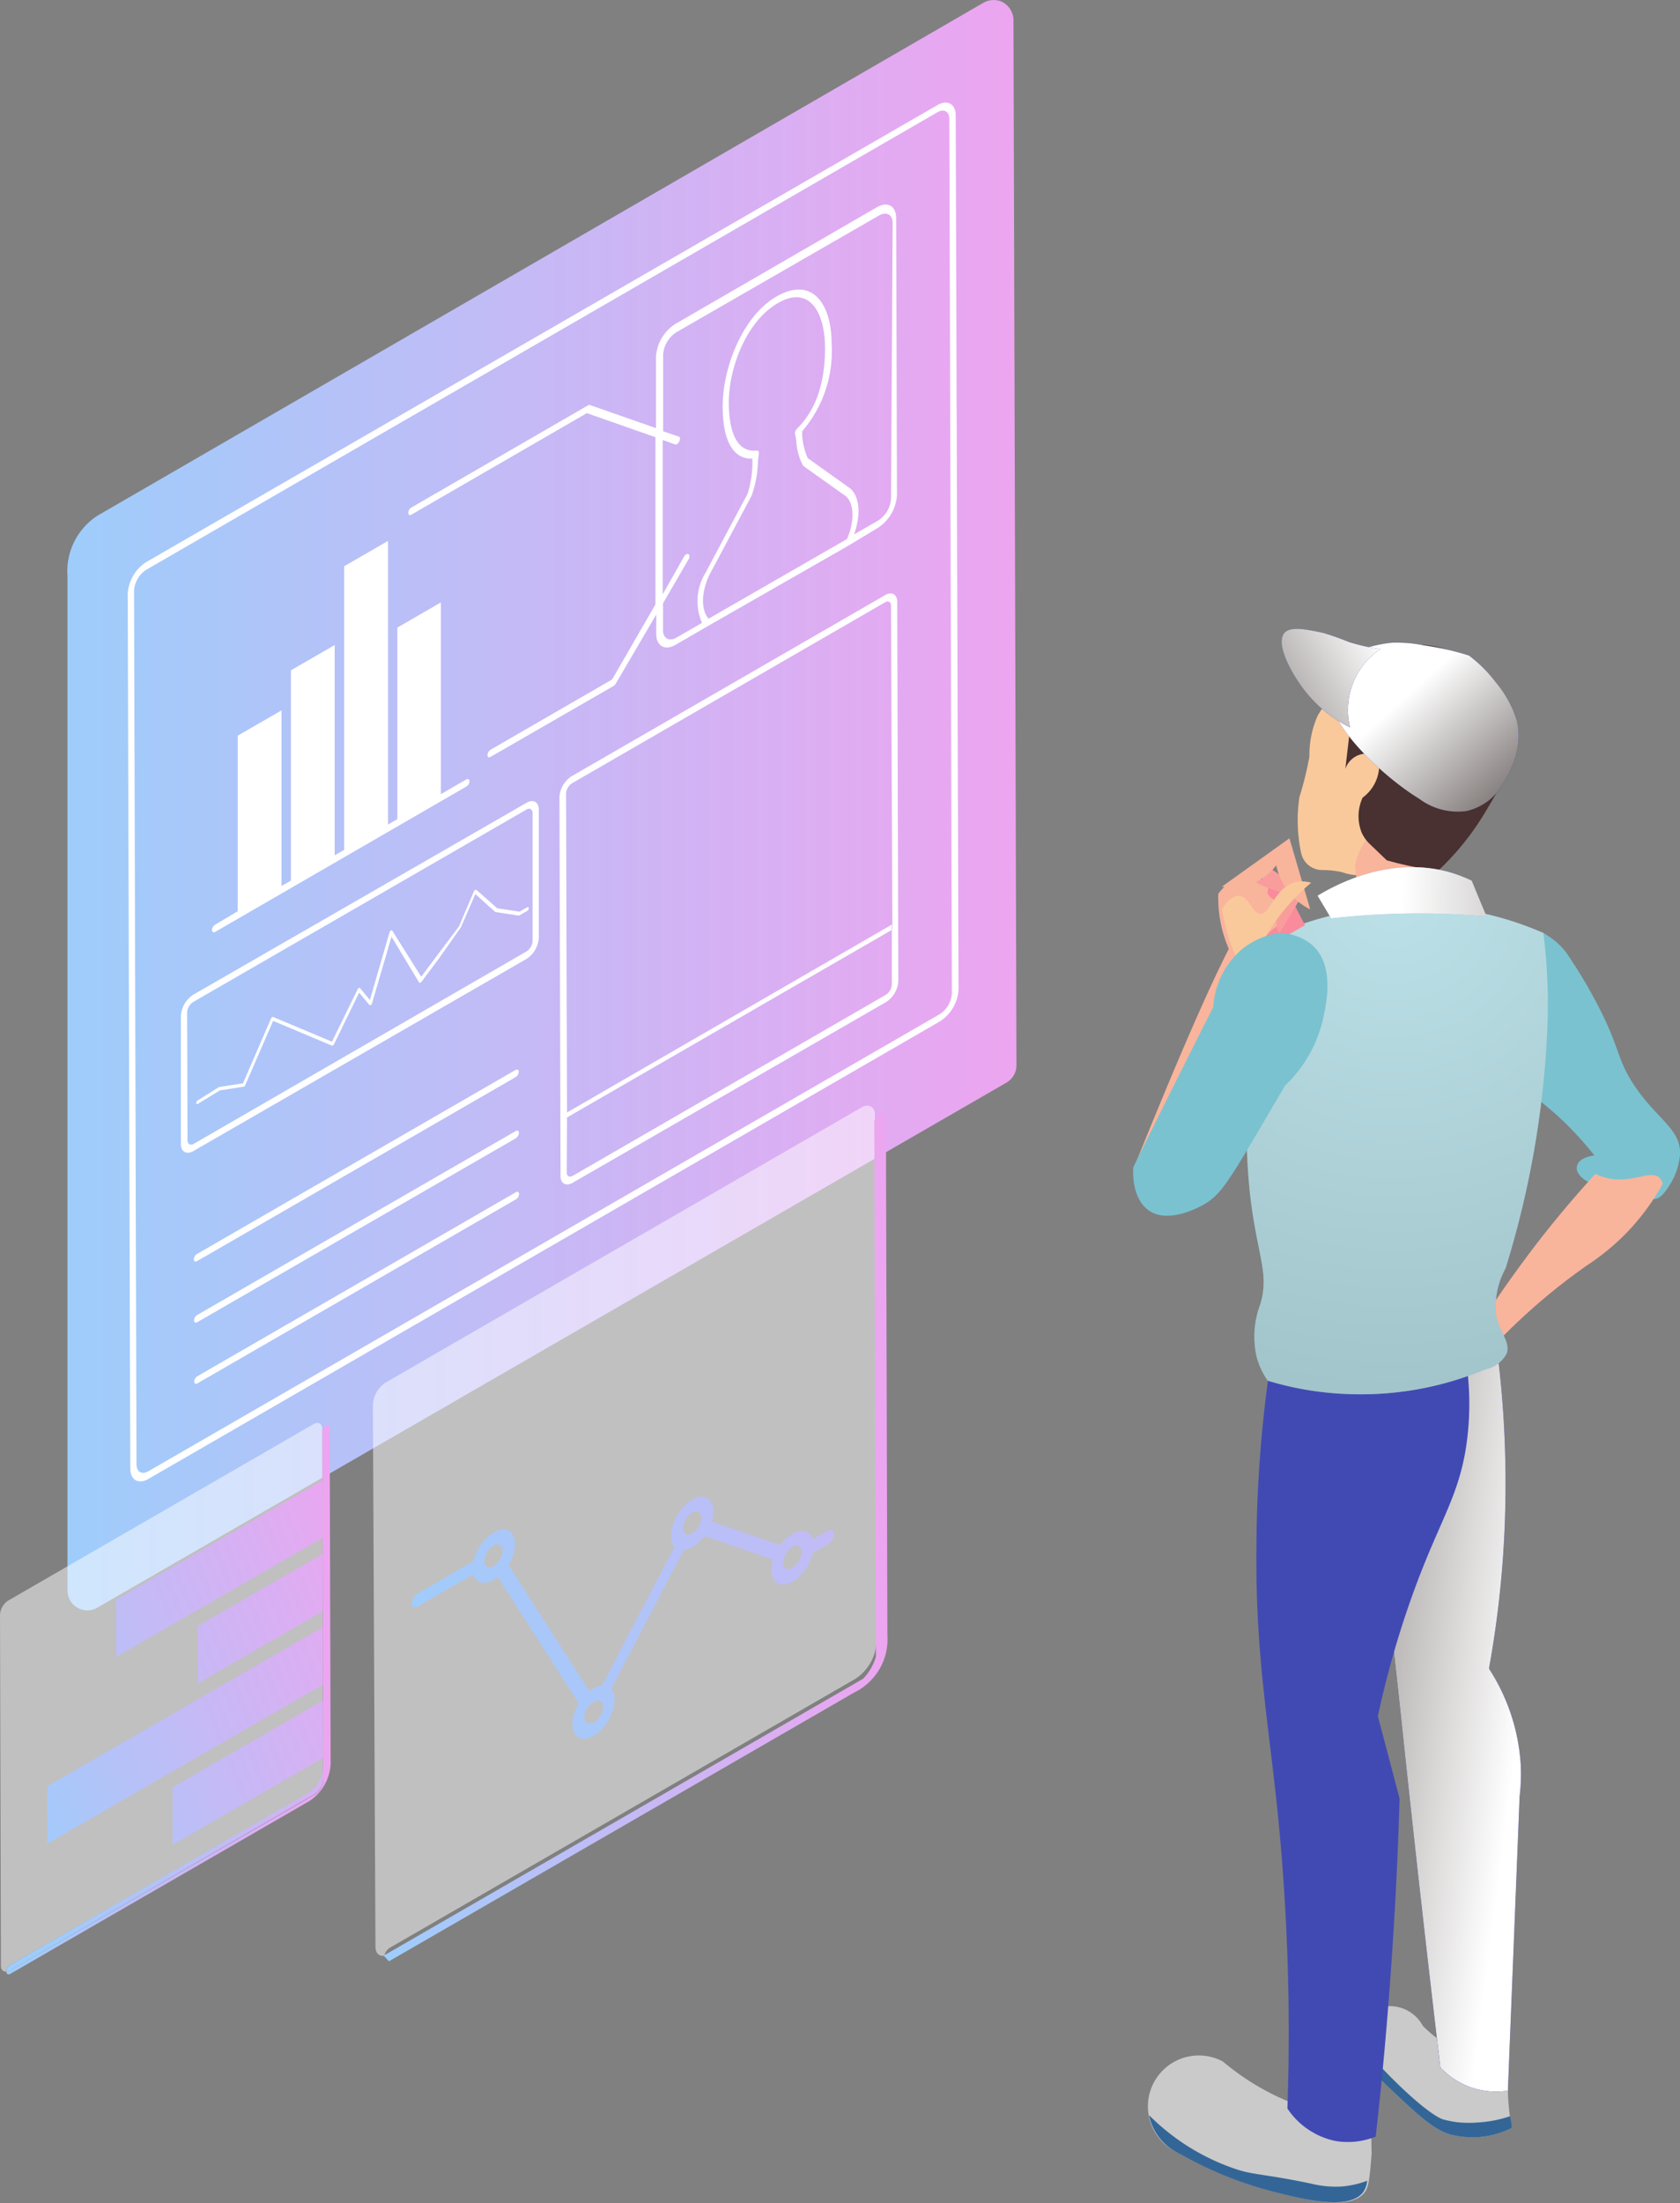 <svg xmlns="http://www.w3.org/2000/svg" xmlns:xlink="http://www.w3.org/1999/xlink" viewBox="0 0 124.44 163.12" width="124.44" height="163.12"><rect x="0" y="0" width="124.44" height="163.12" fill="#808080" stroke="none"/><defs><style>.a{isolation:isolate;}.b{fill:url(#a);}.c,.d{fill:#fff;}.d{opacity:0.5;}.e{fill:url(#b);}.f{fill:url(#c);}.g{fill:url(#d);}.h{fill:url(#e);}.i{fill:#cacaca;}.j{fill:#336697;}.k{fill:#414ab3;}.l,.q,.r,.t,.u,.w{mix-blend-mode:multiply;}.l{fill:url(#f);}.m{fill:#f9c99c;}.n{fill:#f9b49c;}.o{fill:#483130;}.p{fill:#413eb3;}.q{fill:url(#g);}.r{fill:url(#h);}.s,.t{fill:#7ac2d0;}.t,.u{opacity:0.5;}.u{fill:url(#i);}.v{fill:#7ab0d0;}.w{fill:url(#j);}.x{fill:#f98b9c;}.y{fill:#f99d9c;}</style><linearGradient id="a" x1="-1609.23" y1="59.63" x2="-1538.88" y2="59.63" gradientTransform="matrix(-1, 0, 0, 1, -1533.94, 0)" gradientUnits="userSpaceOnUse"><stop offset="0" stop-color="#eda5f0"/><stop offset="1" stop-color="#9ecdfb"/></linearGradient><linearGradient id="b" x1="-1599.68" y1="113.76" x2="-1562.32" y2="113.76" xlink:href="#a"/><linearGradient id="c" x1="-1627.48" y1="95.42" x2="-1565.89" y2="124.95" xlink:href="#a"/><linearGradient id="d" x1="-1558.43" y1="125.85" x2="-1534.41" y2="125.85" xlink:href="#a"/><linearGradient id="e" x1="-1563.44" y1="118.84" x2="-1532.77" y2="131.44" xlink:href="#a"/><linearGradient id="f" x1="2117.72" y1="126.13" x2="2093.52" y2="123.01" gradientTransform="translate(-2004.97)" gradientUnits="userSpaceOnUse"><stop offset="0" stop-color="#fff"/><stop offset="1" stop-color="#5b5351"/></linearGradient><linearGradient id="g" x1="2109.29" y1="51.37" x2="2118.37" y2="61.44" xlink:href="#f"/><linearGradient id="h" x1="2107.3" y1="47.46" x2="2093.39" y2="55.95" xlink:href="#f"/><radialGradient id="i" cx="2108.2" cy="66.23" r="38.13" gradientTransform="translate(-2004.97)" gradientUnits="userSpaceOnUse"><stop offset="0" stop-color="#fff"/><stop offset="1" stop-color="#c8c5c5"/></radialGradient><linearGradient id="j" x1="2108.84" y1="66.15" x2="2125.13" y2="66.36" gradientTransform="translate(-2004.97)" gradientUnits="userSpaceOnUse"><stop offset="0" stop-color="#fff"/><stop offset="1" stop-color="#9b9695"/></linearGradient></defs><g class="a"><path class="b" d="M75.07,1.45l.22,77.43a1.48,1.48,0,0,1-.74,1.28L7.15,119.07A1.47,1.47,0,0,1,5,117.8V42.66a4.9,4.9,0,0,1,2.24-4.49L72.87.19A1.53,1.53,0,0,1,74.19.12,1.54,1.54,0,0,1,75.07,1.45Z"/><path class="c" d="M32.66,44.6V58.8l1.88-1.09c.13-.07.24,0,.24.13a.5.5,0,0,1-.24.4L15.94,69a.15.15,0,0,1-.24-.13.52.52,0,0,1,.23-.4l1.68-1v-13l3.24-1.87v13l.7-.4,0-15.57,3.24-1.87,0,15.57.7-.4,0-21,3.25-1.88,0,21,.69-.4V46.47Z"/><path class="c" d="M66.44,36.66l-.06-20.51c0-.9-.64-1.26-1.42-.81L50,24a3.13,3.13,0,0,0-1.41,2.45v5.25L43.73,30a.17.17,0,0,0-.15,0L30.47,37.58a.49.49,0,0,0-.23.4c0,.15.11.2.23.13l13-7.52,5.08,1.78,0,12.38-3.21,5.56-9,5.2a.51.51,0,0,0-.23.4c0,.15.1.21.23.13l9.11-5.25a.52.52,0,0,0,.16-.17l3-5.12v1.44c0,.89.64,1.26,1.42.81l2.31-1.34,10.49-6L65,39.1A3.12,3.12,0,0,0,66.44,36.66Zm-13.9,5.92,3.14-5.89a8.19,8.19,0,0,0,.46-2.42,4.49,4.49,0,0,1,.07-.63c0-.16,0-.29-.13-.28-1.81.21-2.09-2.11-2.1-3.51,0-2.57,1.26-6,3.61-7.39s3.51.64,3.52,3.28-.69,4.63-2.07,6a.64.64,0,0,0-.14.22.41.41,0,0,0,0,.22,3.87,3.87,0,0,1,.08.46,4.46,4.46,0,0,0,.51,1.85l3.19,2.27c.6.57.62,1.86.06,3.15L52.49,45.81C51.92,45.18,51.93,43.87,52.54,42.58ZM66,36.92a2.09,2.09,0,0,1-1,1.65l-1.74,1c.51-1.41.43-2.74-.25-3.38l-3.18-2.27a5.12,5.12,0,0,1-.41-1.65c0-.15,0-.26,0-.34a9.08,9.08,0,0,0,2.18-6.47c0-2.9-1.38-5-4-3.55s-4.08,5.37-4.07,8.2c0,2.54.79,3.9,2.2,3.85,0,.12,0,.29,0,.51a8.06,8.06,0,0,1-.35,2.08l-3.13,5.88v0A4,4,0,0,0,52,46.12l-1.89,1.09c-.53.31-1,.06-1-.54v-2L51,41.42c.09-.16.09-.33,0-.38a.14.14,0,0,0-.16,0,.46.46,0,0,0-.17.17L49.09,44l0-11.42.9.32a.19.19,0,0,0,.14,0,.42.42,0,0,0,.18-.21c.08-.16.07-.31,0-.35l-1.19-.41,0-5.69a2.14,2.14,0,0,1,1-1.65l15-8.64c.53-.3,1-.06,1,.55Z"/><path class="c" d="M14.59,92.85l23.6-13.63c.13-.07.24,0,.24.13a.52.52,0,0,1-.23.4L14.59,93.38c-.13.07-.23,0-.23-.14A.49.49,0,0,1,14.59,92.85Z"/><path class="c" d="M13.4,75.24l0,9.47c0,.57.42.81.92.52L39,71a2,2,0,0,0,.91-1.57l0-9.47c0-.58-.41-.81-.91-.52L14.3,73.66A2,2,0,0,0,13.4,75.24Zm.46-.27a1,1,0,0,1,.45-.78L39,59.94c.24-.15.45,0,.45.26l0,9.47a1,1,0,0,1-.44.77L14.34,84.7c-.25.14-.45,0-.45-.26Z"/><path class="c" d="M9.46,44l.19,64.73c0,.86.61,1.2,1.35.77L69.63,75.62A3,3,0,0,0,71,73.29L70.79,8.55c0-.85-.61-1.2-1.35-.77L10.81,41.63A3,3,0,0,0,9.46,44Zm.47-.27a2,2,0,0,1,.88-1.53L69.44,8.31c.48-.28.88-.05.88.51l.19,64.74a2,2,0,0,1-.88,1.52L11,108.93c-.49.28-.89.06-.89-.51Z"/><path class="c" d="M14.6,97.37,38.21,83.74c.12-.07.23,0,.23.14a.55.55,0,0,1-.23.4L14.61,97.9c-.13.08-.24,0-.24-.13A.51.51,0,0,1,14.6,97.37Z"/><path class="c" d="M16.22,80.49l0,0L18,80.21l2.08-4.81.08-.1,0,0a.08.08,0,0,1,.07,0l4.36,1.83,1.89-3.86a.2.2,0,0,1,.09-.11h0a.09.09,0,0,1,.1,0l.73.88,1.45-5a.23.23,0,0,1,.1-.14h0a.08.08,0,0,1,.1,0l2.15,3.42,1.16-1.55L34,68.59,35.1,66a.25.25,0,0,1,.09-.11s.08,0,.1,0l1.54,1.36,1.66.25.57-.33c.06,0,.11,0,.11.07a.27.27,0,0,1-.11.2l-.61.35h-.06l-1.7-.26h0L35.21,66.2l-1.07,2.46,0,0L32.49,71l-1.27,1.7-.09.07-.07,0L29,69.36l-1.44,4.92a.28.28,0,0,1-.09.14h0c-.05,0-.08,0-.1,0l-.77-.92-1.86,3.82-.08.1h0l-.08,0-4.35-1.83-2.06,4.75a.24.24,0,0,1-.1.12h0l-1.77.27-1.64,1a.07.07,0,0,1-.12-.06.25.25,0,0,1,.12-.2Z"/><path class="c" d="M14.62,101.9l23.6-13.63c.13-.07.23,0,.23.13a.49.49,0,0,1-.23.4l-23.6,13.63c-.13.07-.23,0-.23-.13A.49.49,0,0,1,14.62,101.9Z"/><path class="c" d="M41.44,59l.08,28.07c0,.56.4.79.89.51L65.66,74.18a2,2,0,0,0,.88-1.53l-.08-28.08c0-.56-.4-.79-.89-.51L42.33,57.48A2,2,0,0,0,41.44,59ZM42,82.37,66.06,68.46l0,4.45a1,1,0,0,1-.43.74L42.41,87.07c-.23.13-.43,0-.43-.24Zm24.1-13.54L42,82.74l-.07-24a1,1,0,0,1,.43-.74L65.57,44.59c.24-.13.43,0,.43.25"/><path class="d" d="M28.56,102.37,63.81,82c.52-.3,1-.06,1,.54V83a.75.75,0,0,0,0,.2l.11,38.4a3.44,3.44,0,0,1-1.57,2.71l-34.46,19.9a1,1,0,0,0-.43.59c-.37.08-.65-.18-.65-.65L27.62,104A2.1,2.1,0,0,1,28.56,102.37Z"/><path class="e" d="M28.38,144.76a.73.73,0,0,0,.3-.11L63.93,124.3a3.65,3.65,0,0,0,.62-.84,3.49,3.49,0,0,0,.33-.8L64.76,83a1,1,0,0,1,.42-.57c.24-.14.44,0,.44.26l.11,38.4a4.39,4.39,0,0,1-.57,2.47,4.44,4.44,0,0,1-1.89,1.76l-34.46,19.9Z"/><path class="f" d="M30.49,118.69c0,.28.2.4.45.25l4.12-2.37c.2.64.8.81,1.5.41a2.58,2.58,0,0,0,.31-.22l6,9.35a3.18,3.18,0,0,0-.47,1.54c0,1,.71,1.38,1.57.88a3.42,3.42,0,0,0,1.56-2.69,1.24,1.24,0,0,0-.25-.81l5.37-10.26a1.38,1.38,0,0,0,.64-.21,2.93,2.93,0,0,0,.88-.82l5.09,1.73a2.65,2.65,0,0,0-.12.75c0,1,.71,1.38,1.58.89A3.47,3.47,0,0,0,60.2,115l1.12-.65a1,1,0,0,0,.45-.76c0-.29-.2-.4-.45-.26l-1.12.65c-.2-.64-.8-.81-1.5-.41a3.14,3.14,0,0,0-.89.83l-5.09-1.74a2.54,2.54,0,0,0,.12-.74c0-1-.71-1.38-1.57-.88a3.43,3.43,0,0,0-1.57,2.69,1.19,1.19,0,0,0,.26.81l-5.37,10.26A1.3,1.3,0,0,0,44,125l-.33.23-6-9.35a3.1,3.1,0,0,0,.48-1.55c0-1-.71-1.37-1.58-.87a3.48,3.48,0,0,0-1.5,2.14l-4.11,2.38A1,1,0,0,0,30.49,118.69Zm27.53-3a1.51,1.51,0,0,1,.68-1.16c.37-.22.68,0,.68.38a1.49,1.49,0,0,1-.68,1.16C58.33,116.3,58,116.13,58,115.71Zm-7.43-2.54a1.51,1.51,0,0,1,.68-1.16c.37-.21.68,0,.68.38a1.45,1.45,0,0,1-.68,1.16C50.9,113.77,50.6,113.6,50.59,113.17Zm-7.31,14A1.47,1.47,0,0,1,44,126c.38-.22.68,0,.68.38a1.5,1.5,0,0,1-.67,1.16C43.58,127.73,43.28,127.56,43.28,127.14Zm-7.4-11.56a1.5,1.5,0,0,1,.67-1.16c.38-.21.68,0,.68.38a1.47,1.47,0,0,1-.67,1.16C36.18,116.18,35.88,116,35.88,115.58Z"/><g class="a"><path class="d" d="M.61,118.51l22.64-13.08c.34-.19.61,0,.62.35v.12a.32.32,0,0,0,0,.13L23.92,131a2.25,2.25,0,0,1-1,1.76L.75,145.5a.61.61,0,0,0-.28.49v0c-.23,0-.4-.13-.4-.43l-.07-26A1.34,1.34,0,0,1,.61,118.51Z"/><path class="g" d="M.69,145.93l22.64-13.07a1.35,1.35,0,0,0,.61-1.06l-.07-25.9a.64.64,0,0,1,.26-.36c.16-.09.29,0,.29.16l.07,24.92a3.5,3.5,0,0,1-1.58,2.74L.76,146.15c-.16.09-.28,0-.29-.14A.74.74,0,0,0,.69,145.93Z"/><path class="h" d="M.75,145.5l22.16-12.79a2.25,2.25,0,0,0,1-1.76v-.78L12.78,136.6v-4.26l11.13-6.42v-1.18L3.51,136.51v-4.25l20.39-11.77v-1.18l-9.24,5.33v-4.25l9.24-5.33v-1.19L8.61,122.68v-4.25l15.26-8.81V106a.32.32,0,0,1,0-.13l.07,25.9a1.35,1.35,0,0,1-.61,1.06L.69,145.93a.74.74,0,0,1-.22.08v0A.61.61,0,0,1,.75,145.5Z"/></g><path class="i" d="M111.74,153.05a10.71,10.71,0,0,1-6.35-3.05,2.77,2.77,0,0,0-3.14-1.37,2.81,2.81,0,0,0-1.61,3.7c.54.56,1.33,1.38,2.33,2.33,2.12,2,3.2,3,4.43,3.38a6.51,6.51,0,0,0,4.58-.48,17,17,0,0,1-.29-2.78C111.68,154.16,111.7,153.58,111.74,153.05Z"/><path class="j" d="M107.76,157.11a8.18,8.18,0,0,1-.82-.17c-.87-.23-3.49-2.42-6.49-5.95a3,3,0,0,0,.19,1.34c.54.56,1.33,1.38,2.33,2.33,2.12,2,3.2,3,4.43,3.38a6.51,6.51,0,0,0,4.58-.48l0-.13-.12-.74a11,11,0,0,1-1.11.3,9.77,9.77,0,0,1-1.36.17A7.75,7.75,0,0,1,107.76,157.11Z"/><path class="i" d="M101.58,157a19.21,19.21,0,0,1-7-1.78,18.7,18.7,0,0,1-4-2.58,3.77,3.77,0,1,0-3,6.89,28.4,28.4,0,0,0,6.92,2.79c2.23.56,5.54,1.4,6.59,0,.31-.41.38-1.23.51-2.87C101.57,158.47,101.58,157.63,101.58,157Z"/><path class="j" d="M97.11,161.68c-3.26-.68-4.15-.64-5.34-1a16.47,16.47,0,0,1-6.66-4.07,4,4,0,0,0,2.36,2.9,28.4,28.4,0,0,0,6.92,2.79c2.23.56,5.54,1.4,6.59,0a1.81,1.81,0,0,0,.29-.83,7.1,7.1,0,0,1-1.83.42A7.49,7.49,0,0,1,97.11,161.68Z"/><path class="k" d="M100.93,99.81l9.49-3a76.86,76.86,0,0,1,1.09,12,76.47,76.47,0,0,1-1.22,14.74,14.71,14.71,0,0,1,2.35,7.08,13.88,13.88,0,0,1-.08,2.37l-.87,21.8a5.67,5.67,0,0,1-5-1.72q-1.58-13.26-3-26.78Q102.21,112.93,100.93,99.81Z"/><path class="k" d="M100.93,99.81l9.49-3a76.86,76.86,0,0,1,1.09,12,76.47,76.47,0,0,1-1.22,14.74,14.71,14.71,0,0,1,2.35,7.08,13.88,13.88,0,0,1-.08,2.37l-.87,21.8a5.67,5.67,0,0,1-5-1.72q-1.58-13.26-3-26.78Q102.21,112.93,100.93,99.81Z"/><path class="l" d="M100.93,99.81l9.49-3a76.86,76.86,0,0,1,1.09,12,76.47,76.47,0,0,1-1.22,14.74,14.71,14.71,0,0,1,2.35,7.08,13.88,13.88,0,0,1-.08,2.37l-.87,21.8a5.67,5.67,0,0,1-5-1.72q-1.58-13.26-3-26.78Q102.21,112.93,100.93,99.81Z"/><path class="k" d="M93.92,102.23,108,98.05a21.35,21.35,0,0,1,.54,9.43c-.57,3.2-1.69,4.87-3.29,8.94a69.33,69.33,0,0,0-3.19,10.66c.54,2,1.07,4.06,1.61,6.09q-.18,6.2-.65,12.84-.45,6.31-1.12,12.19a5.51,5.51,0,0,1-3,.32,5.65,5.65,0,0,1-3.54-2.4,161.9,161.9,0,0,0-.73-22c-.7-6.82-1.68-11.88-1.56-20A94.7,94.7,0,0,1,93.92,102.23Z"/><path class="m" d="M101.87,49.07a8.87,8.87,0,0,0-3.81,3.22,6,6,0,0,0-.47.73,7.16,7.16,0,0,0-.6,3,24.66,24.66,0,0,1-.74,3,11.6,11.6,0,0,0,.12,4.1,1.59,1.59,0,0,0,1.54,1.3,7.08,7.08,0,0,1,1.47.15,4,4,0,0,0,1.61.23c.69-.12,1.07-.54,1.73-1.14,3.62-3.34,5.07-2.66,6.53-5,.83-1.34,2.17-3.5,1.41-6a6.44,6.44,0,0,0-3.34-3.65A8,8,0,0,0,101.87,49.07Z"/><path class="n" d="M100.36,64.1l.63,5h8.73a6.58,6.58,0,0,1-2-1.83c-2-2.87-.82-6.42-.65-6.91a5,5,0,0,0-3.52-.13A5.44,5.44,0,0,0,100.36,64.1Z"/><path class="o" d="M100.27,50.54c0,.57,0,1.14-.07,1.71-.18,1.56-.37,3.13-.55,4.69a1.66,1.66,0,0,1,1.6-1.14,1.3,1.3,0,0,1,.8.43,2.25,2.25,0,0,1,.1.67,3,3,0,0,1-1.22,2.16,3.29,3.29,0,0,0-.06,2.61,2.71,2.71,0,0,0,.62.85l1.23,1.18a27.92,27.92,0,0,0,2.78.63c.33.06.66.12,1,.16a19.88,19.88,0,0,0,3.43-4.22c1.34-2.22,2.36-3.9,2.13-6.16a7.2,7.2,0,0,0-8.31-6.29,7.32,7.32,0,0,0-3.26,1.39c-.65-.07-2.61-.24-2.8.35,0,0-.07.15.08.43a8.47,8.47,0,0,0,1,1.45Z"/><path class="p" d="M98.56,49.85c-1.42,2.84,3.72,7.56,6.56,9.29a4.77,4.77,0,0,0,3.51.91,4.17,4.17,0,0,0,2.17-1.28c.36-.46,2.2-2.86,1.54-5.45a8.09,8.09,0,0,0-1.53-2.78,10.26,10.26,0,0,0-2-2,20.74,20.74,0,0,0-3.36-.76,10.3,10.3,0,0,0-2.34-.19C101.67,47.72,99.31,48.36,98.56,49.85Z"/><path class="q" d="M98.56,49.85c-1.42,2.84,3.72,7.56,6.56,9.29a4.77,4.77,0,0,0,3.51.91,4.17,4.17,0,0,0,2.17-1.28c.36-.46,2.2-2.86,1.54-5.45a8.09,8.09,0,0,0-1.53-2.78,10.26,10.26,0,0,0-2-2,20.74,20.74,0,0,0-3.36-.76,10.3,10.3,0,0,0-2.34-.19C101.67,47.72,99.31,48.36,98.56,49.85Z"/><path class="p" d="M102.27,48.06a13.46,13.46,0,0,1-2.38-.53A19,19,0,0,0,98,46.86c-1.23-.26-2.41-.51-2.86,0-.72.81.58,3.19,1.74,4.57A9.54,9.54,0,0,0,100,53.86a5.45,5.45,0,0,1,2.24-5.8Z"/><path class="r" d="M102.27,48.06a13.46,13.46,0,0,1-2.38-.53A19,19,0,0,0,98,46.86c-1.23-.26-2.41-.51-2.86,0-.72.81.58,3.19,1.74,4.57A9.54,9.54,0,0,0,100,53.86a5.45,5.45,0,0,1,2.24-5.8Z"/><path class="s" d="M114.32,69.08a7.06,7.06,0,0,1,1,.71,6.29,6.29,0,0,1,.63.66A36.71,36.71,0,0,1,118.12,74c2,3.72,1.53,4.37,3.11,6.63s3.25,3,3.21,4.8a5,5,0,0,1-.79,2.35c-.28.42-.65,1-1.17,1s-.68-.59-1.32-1c-1.19-.76-2.34.43-3.62-.33-.11-.06-.79-.47-.74-1s.55-.78,1.3-.9c-.28-.36-.74-.92-1.35-1.57-2.09-2.26-3-2.41-4.17-4.12a12.84,12.84,0,0,1-1.53-2.95,7.06,7.06,0,0,1-.63-2.42,5.63,5.63,0,0,1,3.9-5.43Z"/><path class="t" d="M114.32,69.08a7.06,7.06,0,0,1,1,.71,6.29,6.29,0,0,1,.63.66A36.71,36.71,0,0,1,118.12,74c2,3.72,1.53,4.37,3.11,6.63s3.25,3,3.21,4.8a5,5,0,0,1-.79,2.35c-.28.42-.65,1-1.17,1s-.68-.59-1.32-1c-1.19-.76-2.34.43-3.62-.33-.11-.06-.79-.47-.74-1s.55-.78,1.3-.9c-.28-.36-.74-.92-1.35-1.57-2.09-2.26-3-2.41-4.17-4.12a12.84,12.84,0,0,1-1.53-2.95,7.06,7.06,0,0,1-.63-2.42,5.63,5.63,0,0,1,3.9-5.43Z"/><path class="n" d="M119.53,87.31a4.22,4.22,0,0,1-1.36-.39c-1.42,1.55-2.89,3.28-4.36,5.18q-1.87,2.45-3.39,4.73l.53,2.5a45.54,45.54,0,0,1,6.56-5.61,17.91,17.91,0,0,0,2.53-2,17.21,17.21,0,0,0,3.12-4.06.83.83,0,0,0-.24-.45C122.32,86.63,121.14,87.48,119.53,87.31Z"/><path class="s" d="M114.32,69.08a24.45,24.45,0,0,0-6.57-1.83,25.19,25.19,0,0,0-13,1.83c-.33,1-.81,2.53-1.24,4.44a44.56,44.56,0,0,0-.92,14.88c.52,4.58,1.47,5.88.75,8.2a6.76,6.76,0,0,0-.25,3.91,5.76,5.76,0,0,0,.81,1.72,23.3,23.3,0,0,0,6.26,1,23.89,23.89,0,0,0,9.86-1.84,2.28,2.28,0,0,0,1.58-1.17c.3-.85-.52-1.55-.78-2.82a5.92,5.92,0,0,1,.7-3.49,70,70,0,0,0,3.13-18.73A43.76,43.76,0,0,0,114.32,69.08Z"/><path class="u" d="M114.32,69.08a24.45,24.45,0,0,0-6.57-1.83,25.19,25.19,0,0,0-13,1.83c-.33,1-.81,2.53-1.24,4.44a44.56,44.56,0,0,0-.92,14.88c.52,4.58,1.47,5.88.75,8.2a6.76,6.76,0,0,0-.25,3.91,5.76,5.76,0,0,0,.81,1.72,23.3,23.3,0,0,0,6.26,1,23.89,23.89,0,0,0,9.86-1.84,2.28,2.28,0,0,0,1.58-1.17c.3-.85-.52-1.55-.78-2.82a5.92,5.92,0,0,1,.7-3.49,70,70,0,0,0,3.13-18.73A43.76,43.76,0,0,0,114.32,69.08Z"/><path class="v" d="M98.6,68l-1-1.68c1.49-.9,5.32-2.89,9.57-1.79a10.48,10.48,0,0,1,1.84.68c.36.88.73,1.77,1.1,2.65-1.56-.14-3.25-.23-5-.23A57.71,57.71,0,0,0,98.6,68Z"/><path class="w" d="M98.6,68l-1-1.68c1.49-.9,5.32-2.89,9.57-1.79a10.48,10.48,0,0,1,1.84.68c.36.88.73,1.77,1.1,2.65-1.56-.14-3.25-.23-5-.23A57.71,57.71,0,0,0,98.6,68Z"/><path class="n" d="M93,67.49c-.61-.21-2.73,3.39-9,18.94a2.88,2.88,0,0,0,2.29,1.42,2.73,2.73,0,0,0,2.49-1.42A68.08,68.08,0,0,0,91,79.77C92.35,74.92,93.78,67.76,93,67.49Z"/><path class="n" d="M92.18,64.7a6.28,6.28,0,0,1,2.3,1.38,6.53,6.53,0,0,1,1.27,1.66,6.27,6.27,0,0,1-.54,2.06A6.43,6.43,0,0,1,94,71.65a1.46,1.46,0,0,1-.71.55A1.5,1.5,0,0,1,92,72a9.54,9.54,0,0,1-1.76-5.82,3.84,3.84,0,0,1,1.08-1A3.47,3.47,0,0,1,92.18,64.7Z"/><path class="x" d="M95.12,65.51l1.54,3-3.14,1.78a1.72,1.72,0,0,1,.27-1,3.58,3.58,0,0,1,.8-.72l.77-.63a3.08,3.08,0,0,0-1-1.32c-.19-.14-.45-.3-.48-.56a.77.77,0,0,1,.31-.58Z"/><path class="y" d="M93.82,64.12,96.63,66l-1.86,3.1a1.73,1.73,0,0,1-.24-1,3.32,3.32,0,0,1,.34-1c.16-.4.28-.73.36-.93-1.48-.45-2.2-.76-2.17-.93s.16-.12.44-.15Z"/><path class="n" d="M90.51,65.65l5-3.58,1.54,5.26a4.55,4.55,0,0,1-1-.66,4.94,4.94,0,0,1-1.52-2.6,4.06,4.06,0,0,1-1.08,1A4.53,4.53,0,0,1,90.51,65.65Z"/><path class="m" d="M90.51,67.33c.28-.47.72-1,1.23-1,.77,0,1,1.32,1.66,1.33s1-1.81,2.4-2.3a2.32,2.32,0,0,1,1.32,0,16.39,16.39,0,0,0-1.61,1.56c-2.19,2.46-2.57,4.44-3.34,4.4C91.75,71.24,91.15,70.6,90.51,67.33Z"/><path class="s" d="M94.77,69.08a5.67,5.67,0,0,0-2.71,1.15,6.11,6.11,0,0,0-2.19,4.33q-3,5.94-5.93,11.87c0,.17-.18,2.29,1.19,3.22s3.51-.17,4-.44c1.23-.7,1.8-1.62,4.05-5.41l2-3.41A9.88,9.88,0,0,0,98,75.45c.26-1.2.86-3.93-.76-5.44A3.9,3.9,0,0,0,94.77,69.08Z"/></g></svg>